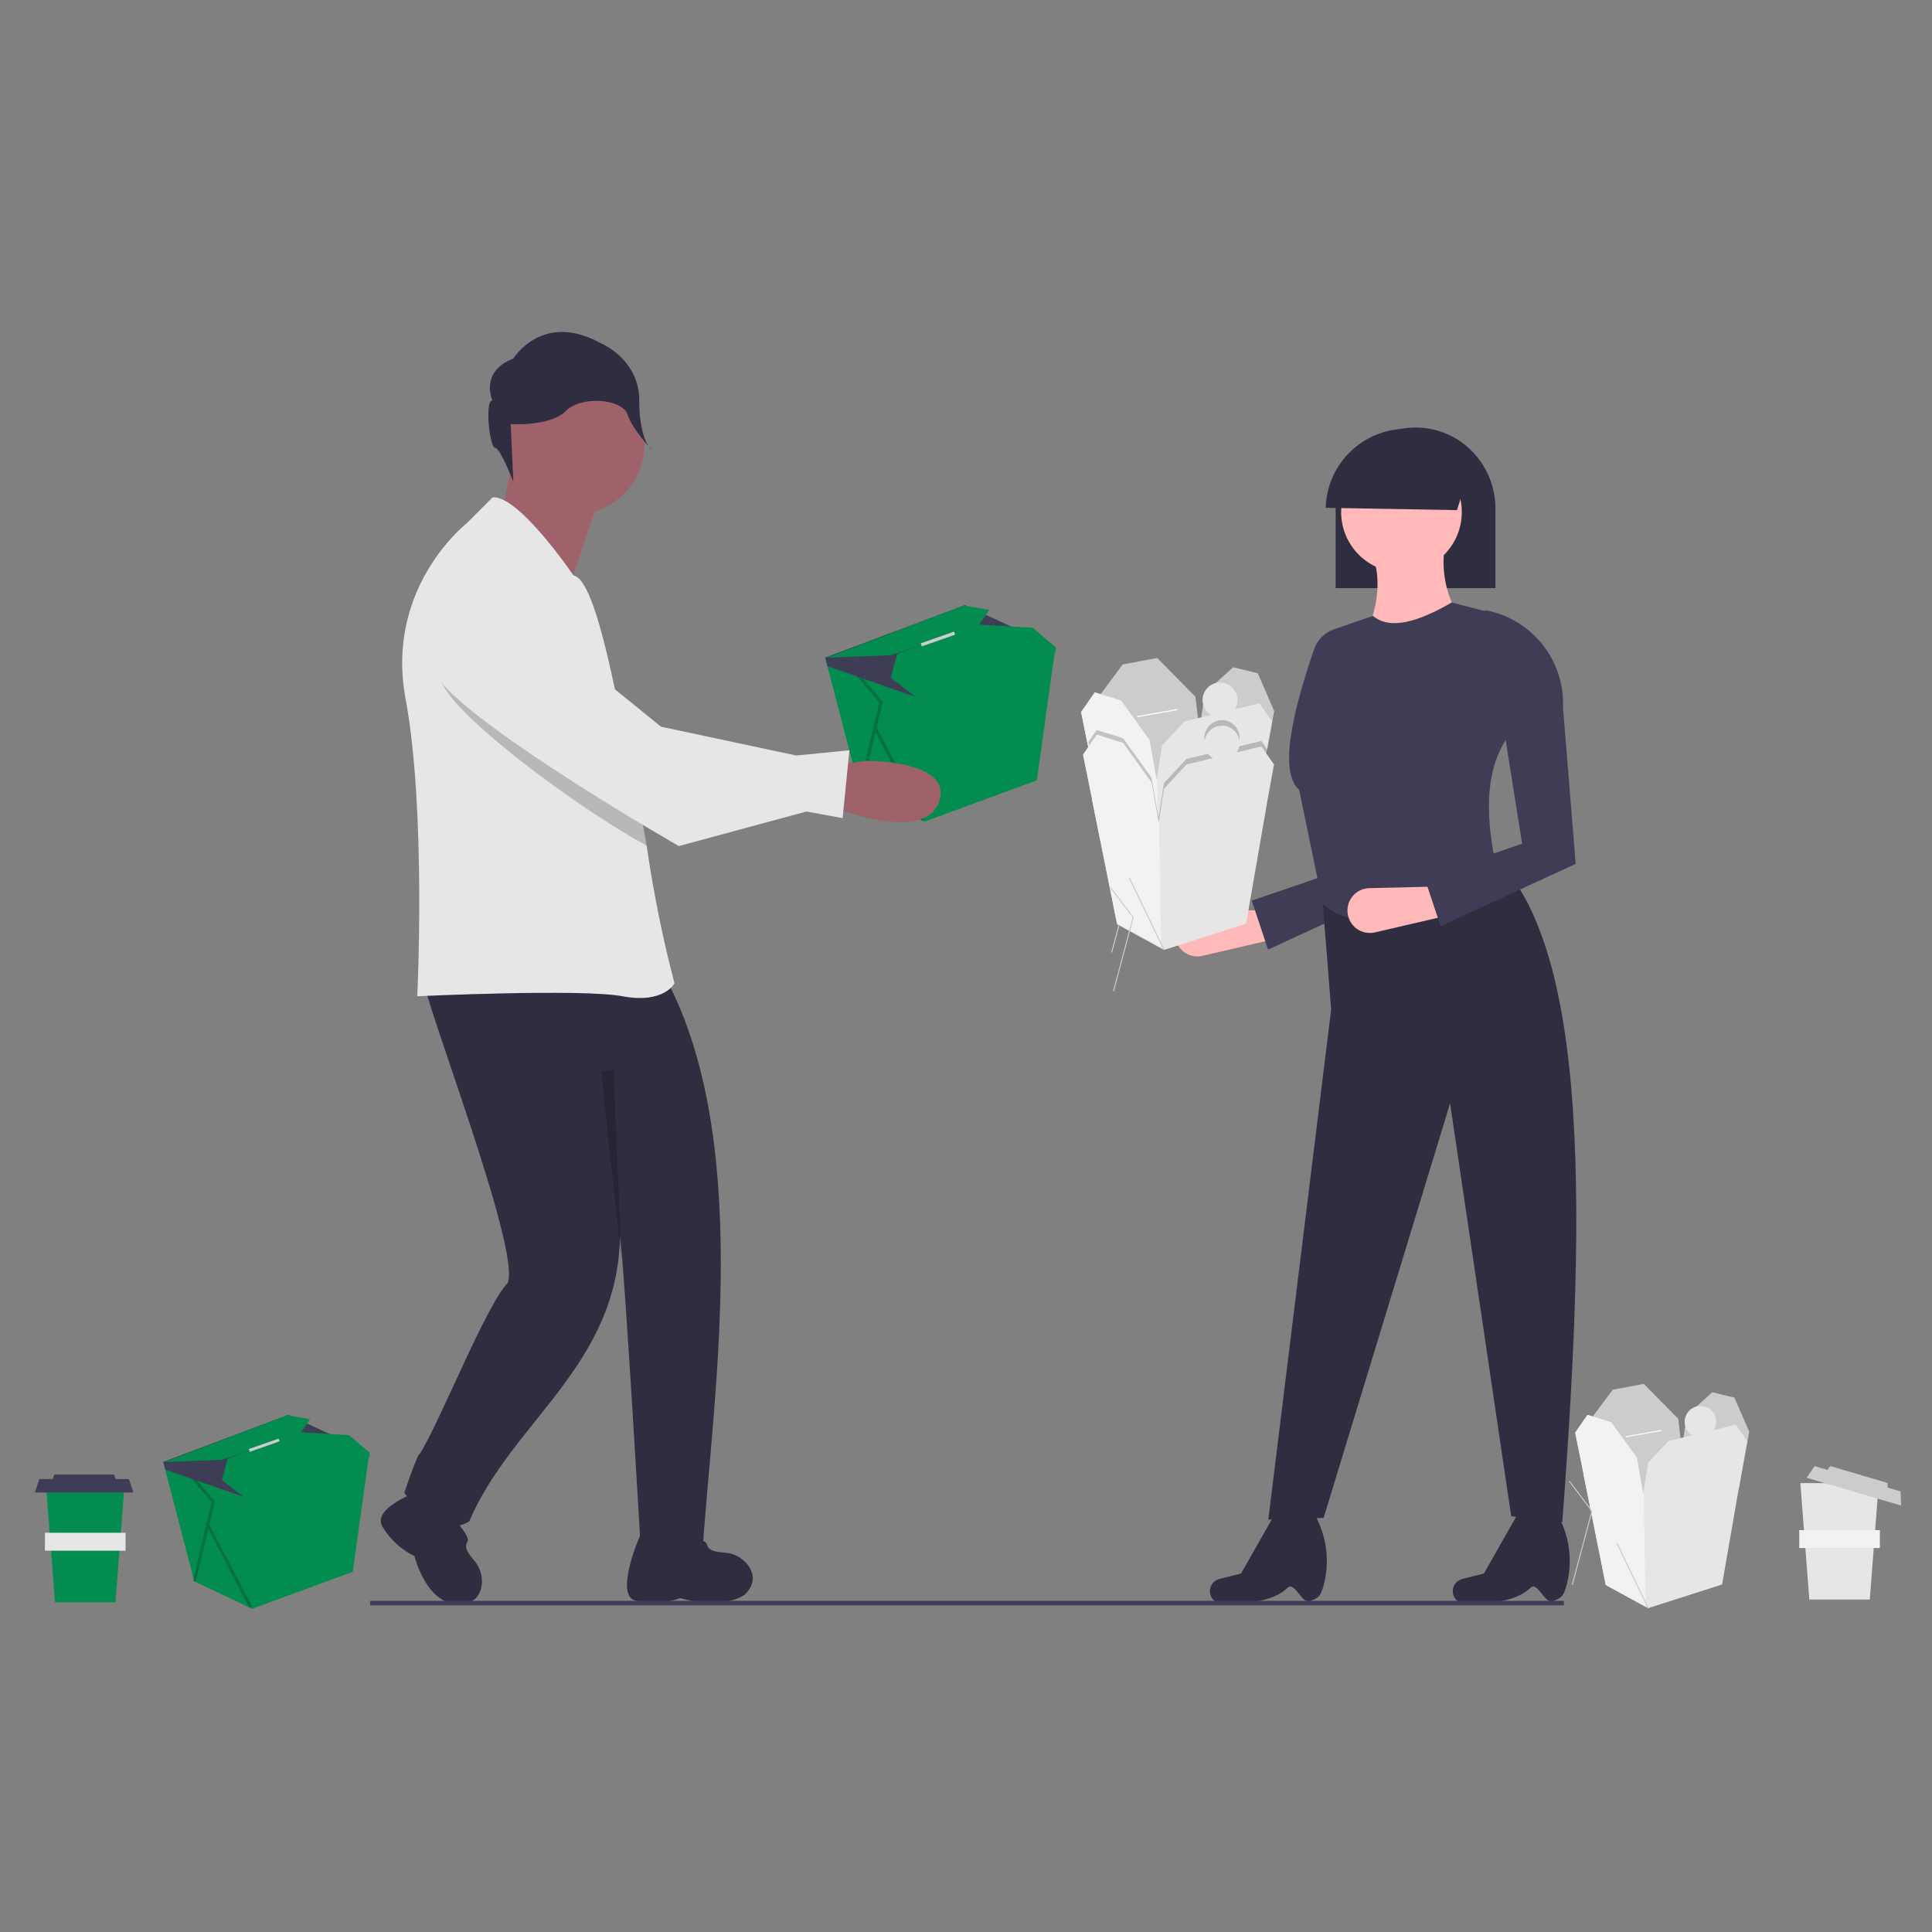 <?xml version="1.0" encoding="UTF-8"?>
<svg id="Layer_1" data-name="Layer 1" xmlns="http://www.w3.org/2000/svg" width="500" height="500" viewBox="0 0 500 500">
  <rect x="0" y="0" width="500" height="500" fill="#808080" stroke="none"/>
  <defs>
    <style>
      .cls-1 {
        fill: #ccc;
      }

      .cls-1, .cls-2, .cls-3, .cls-4, .cls-5, .cls-6, .cls-7, .cls-8, .cls-9, .cls-10 {
        stroke-width: 0px;
      }

      .cls-2 {
        fill: #9f616a;
      }

      .cls-3 {
        fill: #3f3d56;
      }

      .cls-4 {
        fill: #f2f2f2;
      }

      .cls-5 {
        fill: #2f2e41;
      }

      .cls-6 {
        fill: #e6e6e6;
      }

      .cls-7 {
        fill: #000;
        isolation: isolate;
        opacity: .2;
      }

      .cls-8 {
        fill: #028c50;
      }

      .cls-9 {
        fill: #fff;
      }

      .cls-10 {
        fill: #ffb9b9;
      }
    </style>
  </defs>
  <polygon class="cls-8" points="273.14 167.49 273.12 167.6 273.08 167.92 268.33 201.96 239.29 212.61 238.84 212.39 222.58 204.67 214.17 172.42 213.6 170.2 213.77 170.13 249.74 156.62 273.12 167.47 273.14 167.49"/>
  <polygon class="cls-8" points="238.84 212.39 222.58 204.67 213.6 170.2 213.77 170.13 237.2 180.02 238.84 212.39"/>
  <polygon class="cls-7" points="239.25 212 226.88 188.3 228.47 181.58 220.99 172.77 220.35 173.31 227.56 181.8 222.17 204.58 222.99 204.77 226.58 189.54 238.5 212.39 239.25 212"/>
  <polygon class="cls-3" points="273.14 167.9 273.08 167.92 237.2 180.44 214.17 172.42 213.6 170.2 213.77 170.13 249.74 156.62 273.12 167.47 273.12 167.6 273.14 167.9"/>
  <polygon class="cls-8" points="237.83 181.06 230.52 175.42 232.19 169.16 253.08 161.63 267.29 162.47 272.93 167.28 273.35 168.53 237.83 181.06"/>
  <polygon class="cls-8" points="214.01 170.2 230.52 169.57 239.46 166.54 253.4 161.63 256.01 157.87 249.5 156.71 214.01 170.2"/>
  <rect class="cls-1" x="238.17" y="164.96" width="9.12" height=".84" transform="translate(-41.07 89.71) rotate(-19.34)"/>
  <polygon class="cls-2" points="133.54 114.61 129.51 134.78 148.34 148.9 157.08 122.68 133.54 114.61"/>
  <circle class="cls-2" cx="148.67" cy="114.95" r="18.15"/>
  <path class="cls-5" d="M109.34,252.5c.08,5.86,25.59,71.05,22.05,79.53-5.58,5.71-17.59,36.08-22.72,44.19-.67,0-4.03,10.09-4.03,10.09,0,0,8.07,12.78,16.81,7.4,10.99-25.85,38.52-40.27,39-73.96,1.33,10.64,5.25,78.96,5.25,78.96,0,0-.75.32,16.18,1.94,2.63-39.65,13.37-107.11-10.68-149.49-7.4-3.36-61.86,1.35-61.86,1.35Z"/>
  <path class="cls-5" d="M165.69,397.38c-.79,1.51-6.42,15.47-1.29,16.86,5.92,1.61,11.65-.65,11.65-.65,0,0,10.36,3.24,16.69-.88,2.96-2.96,2.29-5.65.87-7.6-1.45-1.94-3.69-3.15-6.11-3.29-3.22-.23-4.24-.83-4.61-2.3-.54-2.15-17.21-2.15-17.21-2.15Z"/>
  <path class="cls-5" d="M110.37,385.19s-14.45,4.56-11.41,9.89c1.98,3.3,4.86,5.96,8.31,7.66,0,0,3.01,12.43,11.38,12.43,4.18,0,5.61-2.38,5.99-4.75.35-2.4-.38-4.83-1.99-6.65-2.11-2.44-2.41-3.58-1.63-4.88,1.14-1.9-10.65-13.69-10.65-13.69Z"/>
  <path class="cls-6" d="M174.56,254.47s-2.69,5.38-13.45,3.36c-10.76-2.01-53.12,0-53.12,0,0,0,2.35-48.07-3.03-76.99-5.38-28.91,15.8-45.39,15.8-45.39l6.73-6.73c6.73-.67,20.93,20.2,20.93,20.2,4.67.78,9.04,20.65,12.76,39.45.22,1.07.43,2.14.63,3.2,1.72,8.76,4.1,18.52,5.53,27.28.1.62.2,1.24.29,1.85,1.7,11.37,4.01,22.65,6.93,33.77Z"/>
  <path class="cls-5" d="M127.43,103.64s-3.39-7.47,5.43-10.86c0,0,7.47-12.22,22.4-4.07,0,0,10.18,4.07,10.18,14.94s3.39,12.9,3.39,12.9c0,0-5.05-5.19-6.41-9.26s-11.92-5-15.99-.92c-4.07,4.07-14.26,3.39-14.26,3.39l.68,14.94s-3.39-8.83-4.75-8.83-2.72-12.22-.68-12.22Z"/>
  <path class="cls-7" d="M167.35,218.85c-16.04-8.72-42.02-27.84-50.4-38.18-11.05-13.63,1-23.98,1-23.98,13.66-8.62,30,20.96,30,20.96l13.23,10.73c.22,1.07.43,2.14.63,3.2,1.72,8.76,4.1,18.52,5.53,27.28Z"/>
  <path class="cls-2" d="M215.23,208.8s23.85,9.68,27.77-1.2c3.92-10.88-18.83-10.7-18.83-10.7l-8.93,1.27v10.63Z"/>
  <path class="cls-6" d="M114.89,152.26s-12.05,10.36-1.01,23.98c11.04,13.62,61.79,42.72,61.79,42.72l33.05-8.94,9.35,1.71,1.76-17.56-13.78,1.35-34.98-7.45-22.31-18.1s-20.22-26.34-33.88-17.72Z"/>
  <polygon class="cls-7" points="158.77 277.09 160.88 326.34 155.54 277.09 158.77 277.09"/>
  <path class="cls-10" d="M330.19,242.96l-19.01,4.41c-3.06.71-6.13-1.14-6.92-4.18h0c-.81-3.1,1.04-6.27,4.14-7.08.44-.11.88-.18,1.33-.19l18.37-.43,2.09,7.47Z"/>
  <path class="cls-3" d="M328.17,245.75l-4.22-12.67,25.32-8.65-6.72-59.17h0c12.1,2.2,17.86,11.71,17.32,24l3.28,40.38-34.97,16.11Z"/>
  <path class="cls-5" d="M345.66,152.21h41.36v-20.57c.01-5.56-2.16-10.89-6.06-14.85-3.84-3.94-9.12-6.16-14.62-6.15-11.32.02-20.53,9.13-20.67,20.46,0,.19,0,.37,0,.55v20.57Z"/>
  <path class="cls-5" d="M404.32,393.93l-13.22-1.52-15.82-106.86-32.73,107.29-14.31.43,16.26-132-2.38-30.13,40.53-12.79c28.71,20.04,28.11,90.82,21.67,175.57Z"/>
  <circle class="cls-10" cx="362.7" cy="132.53" r="15.61"/>
  <path class="cls-10" d="M378.31,160.71l-26.44,6.94c4.46-8.57,5.88-16.57,3.47-23.84l18.64-3.03c-1.2,6.96.36,14.11,4.33,19.94Z"/>
  <path class="cls-3" d="M387.19,224.21c-14.83,9.43-32.11,20.27-44.87,9.75l-6.07-29.48c-4.82-4.3-2.68-17.55,3.84-36.45.84-2.43,2.75-4.34,5.18-5.18l10.06-3.46c4.46,3.75,11.76,1.51,20.37-3.47l9.97,2.6,4.33,32.51c-6.26,9.38-5.16,21.86-2.82,33.16Z"/>
  <path class="cls-10" d="M374.84,236.89l-19.01,4.41c-3.06.71-6.13-1.14-6.92-4.18h0c-.81-3.1,1.04-6.27,4.14-7.08.44-.11.88-.18,1.33-.19l18.37-.43,2.09,7.47Z"/>
  <path class="cls-5" d="M402.02,414.36c-2.22,1.01-4.08-5.27-5.95-3.43-5.24,5.15-17.81,3.99-17.81,3.99-1.72-.55-2.67-2.4-2.12-4.12.02-.05.03-.1.05-.15h0c.38-1.01,1.23-1.77,2.27-2.03l5.57-1.39,8.75-15.39,9.53-1.21.24.39c3.73,6.01,4.69,13.33,2.63,20.1-.79,2.54-1.87,2.62-3.18,3.22Z"/>
  <path class="cls-5" d="M339.16,414.36c-2.22,1.01-4.08-5.27-5.95-3.43-5.24,5.15-17.81,3.99-17.81,3.99-1.72-.55-2.67-2.4-2.12-4.12.02-.05.03-.1.05-.15h0c.38-1.01,1.23-1.77,2.27-2.03l5.57-1.39,8.75-15.39,9.53-1.21.24.39c3.73,6.01,4.69,13.33,2.63,20.1-.79,2.54-1.87,2.62-3.18,3.22Z"/>
  <path class="cls-5" d="M381,119.51l-3.93,12.51-33.98-.6c.31-11.6,9.96-20.75,21.56-20.44,6.48.17,12.51,3.32,16.36,8.54h0Z"/>
  <path class="cls-3" d="M372.82,239.68l-4.22-12.67,25.32-8.65-9.58-60.45h0c12.1,2.2,20.71,12.99,20.17,25.28l3.28,40.38-34.97,16.11Z"/>
  <polygon class="cls-1" points="312.35 205.52 286.02 211.19 280.64 185.28 290.55 171.97 299.47 170.27 309.38 180.32 312.35 205.52"/>
  <polygon class="cls-6" points="300.18 206.65 284.32 206.65 282.16 195.98 279.79 184.29 283.33 179.19 290.13 181.31 297.49 191.51 299.33 201.9 299.46 202.64 300.18 206.65"/>
  <polygon class="cls-1" points="326.79 200.43 308.53 202.55 311.78 179.33 319.15 172.68 325.52 174.24 329.76 184.01 326.79 200.43"/>
  <polygon class="cls-6" points="329.19 186.69 327.5 196.04 321.98 227.89 300.74 234.69 300.01 234.29 288.57 228.03 282.13 195.97 282.16 195.98 299.19 202.83 299.33 201.9 299.44 201.22 300.74 192.93 306.54 186.69 325.94 182.02 329.19 186.69"/>
  <circle class="cls-6" cx="315.75" cy="181.17" r="4.53"/>
  <rect class="cls-9" x="294.22" y="184.43" width="10.5" height=".28" transform="translate(-27.72 55.36) rotate(-10.1)"/>
  <polygon class="cls-4" points="300.01 234.29 288.57 228.03 282.13 195.97 282.16 195.98 279.79 184.29 283.33 179.19 290.13 181.31 297.49 191.51 299.33 201.9 299.44 201.22 299.46 202.64 299.53 206.65 300.01 234.29"/>
  <polygon class="cls-1" points="287.82 246.53 287.58 246.47 292.66 227.39 286.84 219.71 287.04 219.56 292.94 227.34 287.82 246.53"/>
  <rect class="cls-1" x="296.11" y="215.02" width=".28" height="20.69" transform="translate(-68.45 150.89) rotate(-25.72)"/>
  <path class="cls-7" d="M328.08,194.1l-1.06,5.87h-.05s-4.76,27.46-4.76,27.46l-21.24,6.8-.13.06-.08-.18-11.96-6.54-.14-.04.07-.28-6.38-31.75h.03s-.71-3.47-.71-3.47l.53-.76,1.63-2.35,6.8,2.12,7.36,10.19.11.61.77,4.35.31,1.75.66,3.69.62-3.97.22-1.43.56-3.58,5.8-6.23,2.58-.62,1.8-.43,2.47-.59c-2.14-1.3-2.82-4.09-1.52-6.22,1.3-2.14,4.09-2.82,6.22-1.52,2.14,1.3,2.82,4.09,1.52,6.22,0,0,0,.01-.01.02l6.34-1.53,1.56,2.24.07.1Z"/>
  <polygon class="cls-6" points="300.69 217.81 284.83 217.81 280.3 195.44 283.84 190.35 290.63 192.47 298 202.66 300.69 217.81"/>
  <polygon class="cls-6" points="322.49 239.05 301.25 245.84 289.08 239.19 282.64 207.12 299.7 213.99 301.25 204.08 307.06 197.85 326.45 193.18 329.71 197.85 328.01 207.19 322.49 239.05"/>
  <circle class="cls-6" cx="316.26" cy="192.33" r="4.53"/>
  <polygon class="cls-4" points="300.53 245.22 289.09 238.97 282.65 206.9 282.68 206.92 280.31 195.22 283.85 190.13 290.65 192.25 298.01 202.45 299.85 212.84 299.96 212.16 299.98 213.57 300.05 217.59 300.53 245.22"/>
  <polygon class="cls-1" points="288.28 256.59 288.04 256.52 293.12 237.44 287.3 229.76 287.5 229.61 293.4 237.39 288.28 256.59"/>
  <rect class="cls-1" x="296.62" y="226.18" width=".28" height="20.69" transform="translate(-73.24 152.21) rotate(-25.72)"/>
  <polygon class="cls-1" points="437.01 389.9 413.28 395.01 408.43 371.66 417.36 359.67 425.4 358.14 434.33 367.19 437.01 389.9"/>
  <polygon class="cls-6" points="426.03 390.92 411.74 390.92 409.79 381.3 407.66 370.77 410.85 366.17 416.98 368.09 423.61 377.28 425.27 386.64 425.39 387.31 426.03 390.92"/>
  <polygon class="cls-1" points="450.02 385.31 433.56 387.23 436.5 366.3 443.13 360.31 448.87 361.71 452.7 370.51 450.02 385.31"/>
  <polygon class="cls-6" points="452.19 372.93 450.66 381.36 445.68 410.06 426.54 416.19 425.88 415.83 415.57 410.19 409.77 381.29 409.79 381.3 425.14 387.48 425.27 386.64 425.37 386.03 426.54 378.55 431.77 372.93 449.25 368.72 452.19 372.93"/>
  <circle class="cls-6" cx="440.07" cy="367.96" r="4.08"/>
  <rect class="cls-9" x="420.67" y="370.89" width="9.46" height=".26" transform="translate(-58.46 80.33) rotate(-10.1)"/>
  <polygon class="cls-4" points="425.88 415.83 415.57 410.19 409.77 381.29 409.79 381.3 407.66 370.77 410.85 366.17 416.98 368.09 423.61 377.28 425.27 386.64 425.37 386.03 425.39 387.31 425.45 390.92 425.88 415.83"/>
  <polygon class="cls-1" points="407.01 410.22 406.77 410.16 411.85 391.08 406.03 383.4 406.23 383.25 412.13 391.03 407.01 410.22"/>
  <rect class="cls-1" x="422.37" y="398.46" width=".26" height="18.65" transform="translate(-135.11 223.74) rotate(-25.72)"/>
  <polygon class="cls-6" points="483.9 413.96 468.25 413.96 465.93 383.82 486.22 383.82 483.9 413.96"/>
  <rect class="cls-4" x="465.64" y="395.99" width="20.87" height="4.64"/>
  <polygon class="cls-1" points="491.87 385.98 488.53 385 488.49 383.78 473.66 379.41 472.96 380.41 469.63 379.43 467.53 382.44 492 389.64 491.87 385.98"/>
  <polygon class="cls-8" points="95.59 375.91 95.58 376.01 95.54 376.31 91.29 406.79 65.28 416.33 64.87 416.14 50.31 409.22 42.78 380.33 42.26 378.35 42.42 378.29 74.64 366.18 95.57 375.9 95.59 375.91"/>
  <polygon class="cls-8" points="64.87 416.14 50.31 409.22 42.26 378.35 42.42 378.29 63.41 387.14 64.87 416.14"/>
  <polygon class="cls-7" points="65.24 415.78 54.16 394.56 55.58 388.54 48.88 380.65 48.31 381.13 54.77 388.74 49.95 409.13 50.67 409.31 53.9 395.67 64.57 416.13 65.24 415.78"/>
  <polygon class="cls-3" points="95.59 376.29 95.54 376.31 63.41 387.51 42.78 380.33 42.26 378.35 42.42 378.29 74.64 366.18 95.57 375.9 95.58 376.01 95.59 376.29"/>
  <polygon class="cls-8" points="63.97 388.08 57.42 383.02 58.92 377.41 77.63 370.67 90.35 371.42 95.41 375.73 95.78 376.85 63.97 388.08"/>
  <polygon class="cls-8" points="42.64 378.35 57.42 377.78 65.43 375.07 77.91 370.67 80.25 367.31 74.42 366.26 42.64 378.35"/>
  <rect class="cls-1" x="64.28" y="373.65" width="8.17" height=".75" transform="translate(-120 43.74) rotate(-19.34)"/>
  <polygon class="cls-8" points="29.89 414.66 14.24 414.66 11.92 384.51 32.21 384.51 29.89 414.66"/>
  <rect class="cls-6" x="11.63" y="396.68" width="20.87" height="4.64"/>
  <polygon class="cls-3" points="33.37 382.77 29.89 382.77 29.51 381.61 14.05 381.61 13.66 382.77 10.18 382.77 9.02 386.25 34.53 386.25 33.37 382.77"/>
  <rect class="cls-3" x="95.78" y="414.3" width="308.95" height="1.16"/>
</svg>